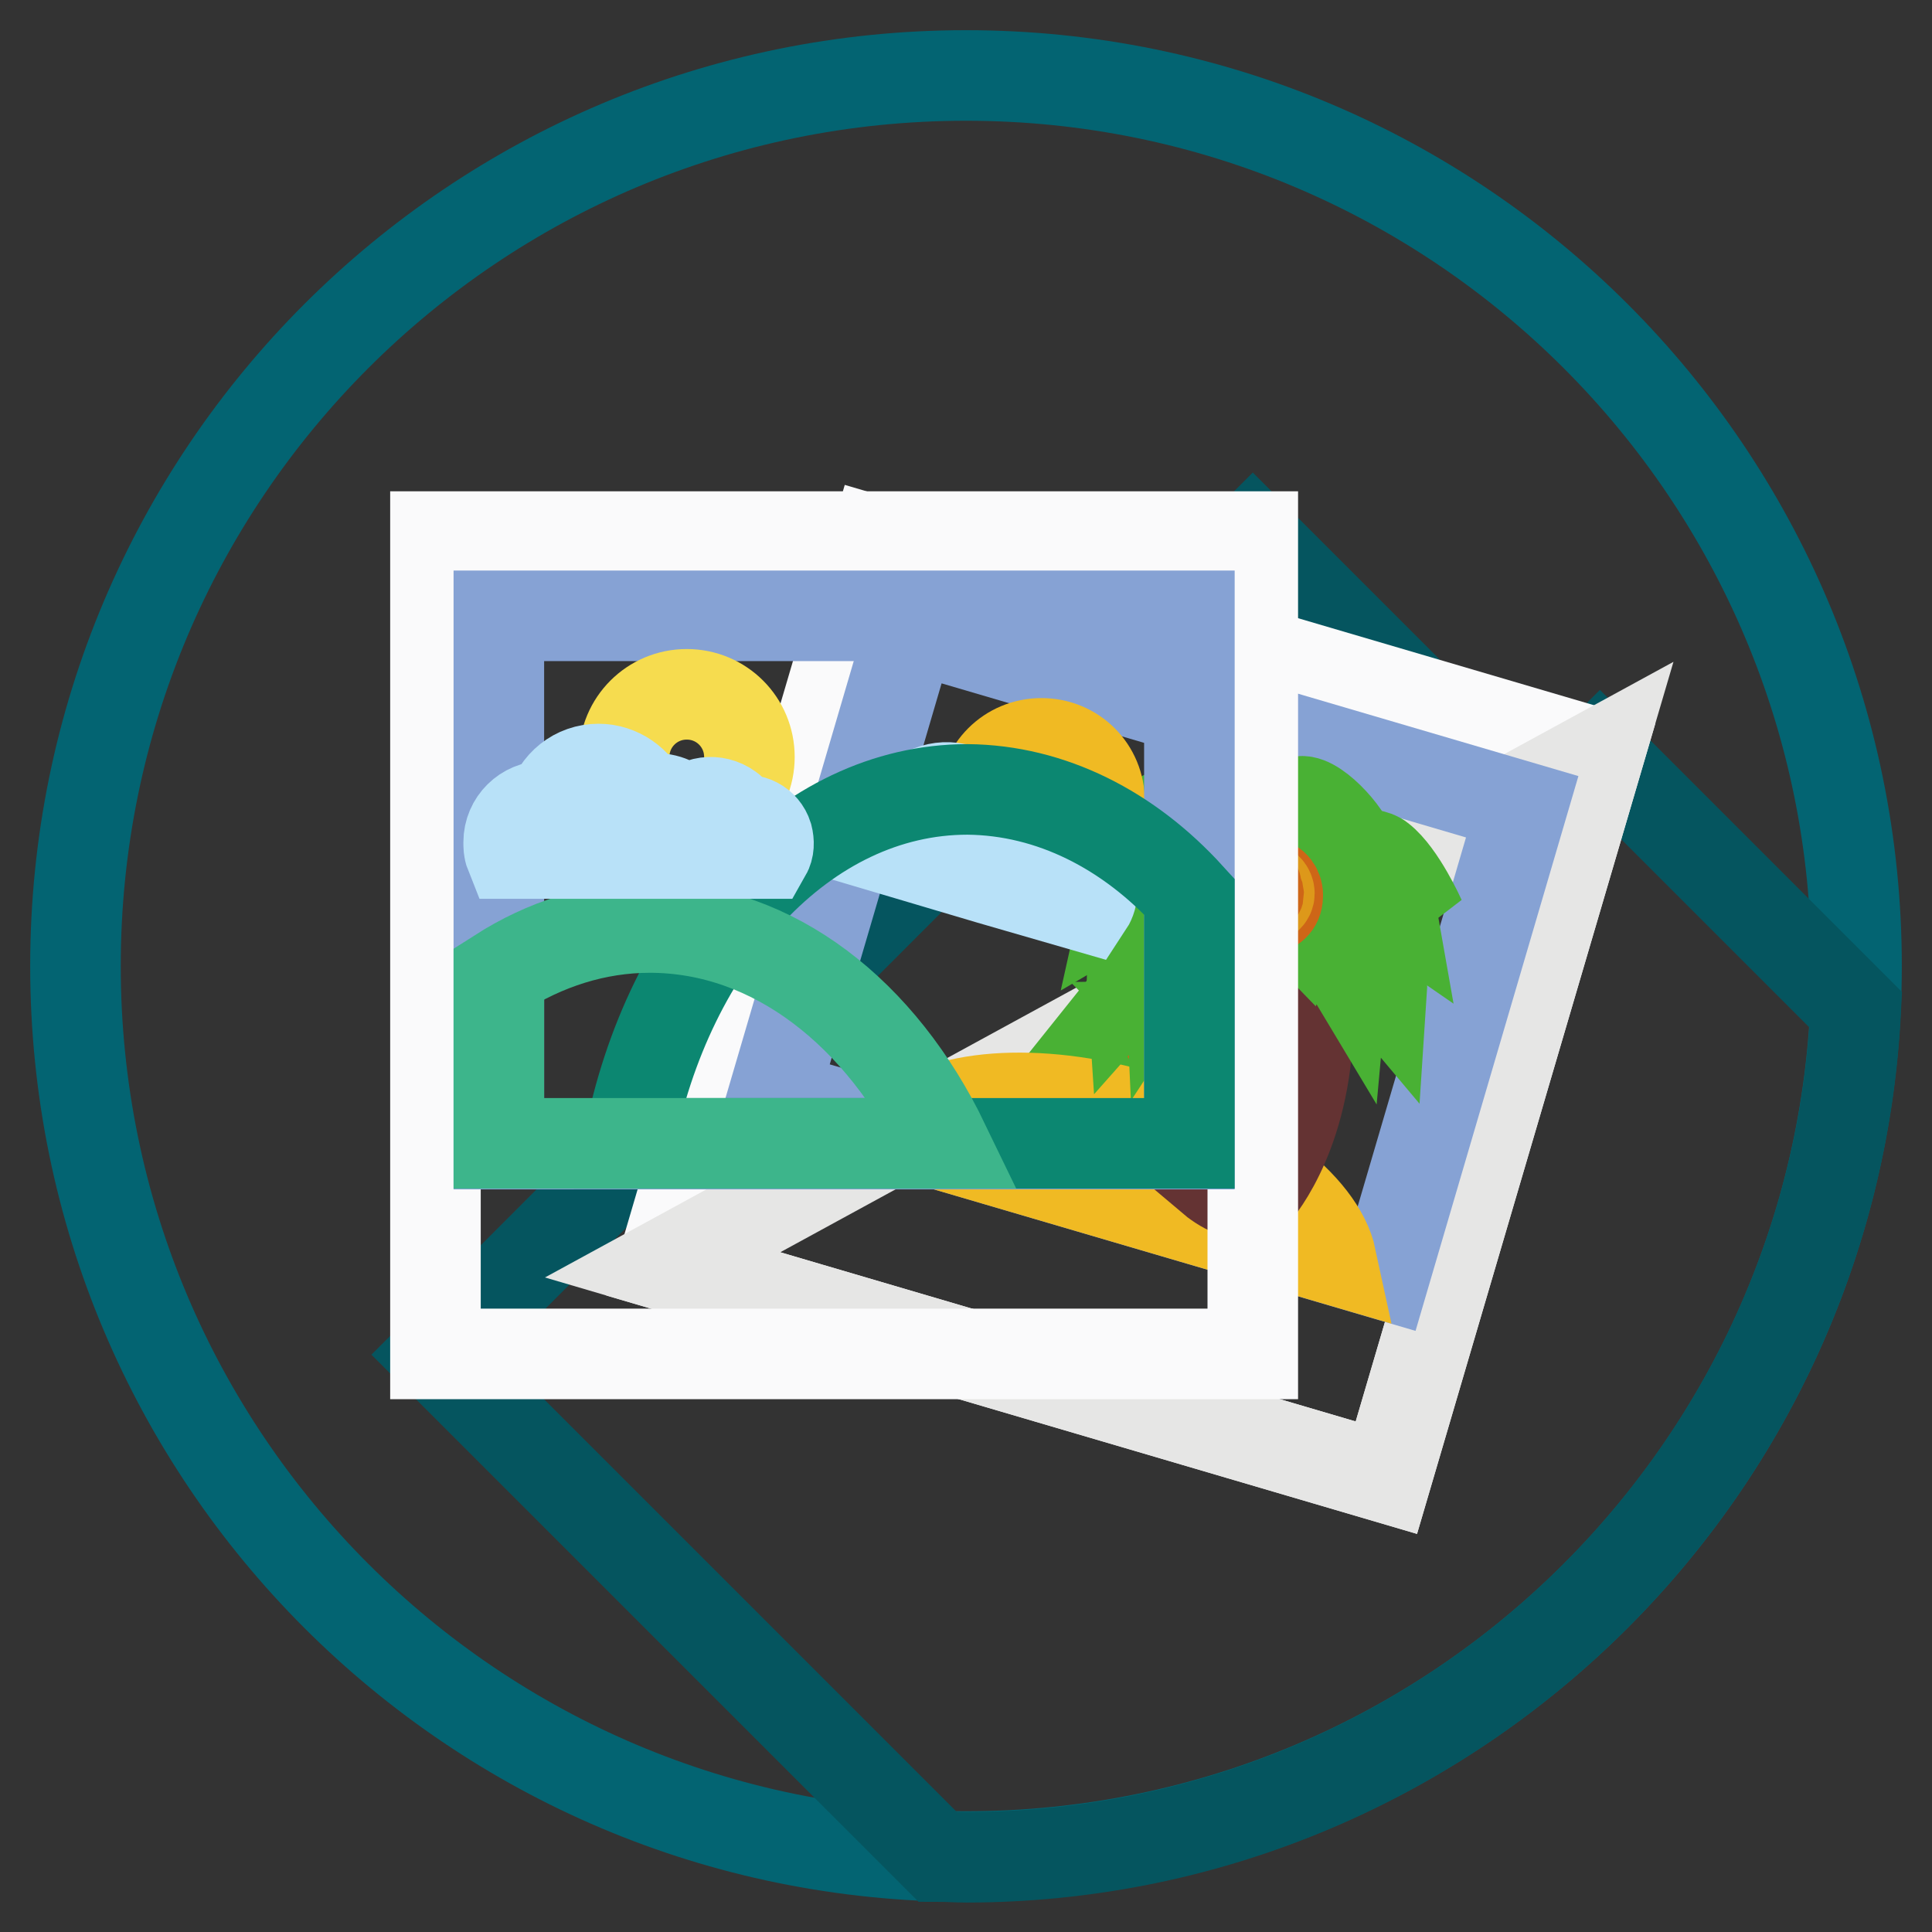 <?xml version="1.0" encoding="utf-8"?>
<!-- Svg Vector Icons : http://www.onlinewebfonts.com/icon -->
<!DOCTYPE svg PUBLIC "-//W3C//DTD SVG 1.1//EN" "http://www.w3.org/Graphics/SVG/1.1/DTD/svg11.dtd">
<svg version="1.1" xmlns="http://www.w3.org/2000/svg" xmlns:xlink="http://www.w3.org/1999/xlink" x="0px" y="0px" viewBox="0 0 256 256" enable-background="new 0 0 256 256" xml:space="preserve">
<rect x="0" y="0" width="256" height="256" fill="#333333" stroke="none"/>
<g> <path stroke-width="12" fill-opacity="0" stroke="#036472"  d="M10,128c0,65.2,52.8,118,118,118c65.2,0,118-52.8,118-118c0-65.2-52.8-118-118-118C62.8,10,10,62.8,10,128z "/> <path stroke-width="12" fill-opacity="0" stroke="#05555f"  d="M245.9,133.8l-33.9-33.9l-8.6,8.6L166,71.1L57.7,179.5l66.5,66.5c1.3,0,2.6,0.1,3.9,0.1 C191.2,246,242.8,196.3,245.9,133.8L245.9,133.8L245.9,133.8z"/> <path stroke-width="12" fill-opacity="0" stroke="#fafafb"  d="M116,71.7l95.9,28.2l-28.2,95.9l-95.9-28.2L116,71.7z"/> <path stroke-width="12" fill-opacity="0" stroke="#e6e6e5"  d="M211.9,99.9l-28.2,95.9l-95.9-28.2L211.9,99.9L211.9,99.9z"/> <path stroke-width="12" fill-opacity="0" stroke="#86a2d4"  d="M120.7,83.1l81,23.8l-18.2,62l-81-23.8L120.7,83.1z"/> <path stroke-width="12" fill-opacity="0" stroke="#643333"  d="M155.9,136c0,0.1,0.1,0.1,0.1,0.2c0.6,1.3,1.7,4.1,1,8.1c-1,5.6-4.1,7.8-4.1,7.8c0.9,0.7,1.7,1.1,2.5,1 c0,0,2.8-3,3.1-9.1c0.2-4.9-1.4-7.6-2-8.5c0.1-0.3,0-0.7-0.4-0.8c0,0,0,0-0.1,0c-0.3-0.1-0.7,0.1-0.8,0.4c-0.1,0.3,0.1,0.7,0.4,0.8 C155.8,135.9,155.8,136,155.9,136L155.9,136z"/> <path stroke-width="12" fill-opacity="0" stroke="#49b134"  d="M155.7,135c0,0-5-3.2-6.6-1.4c-1.6,1.9-2.6,3.4-2.6,3.4l2-1.5l-0.2,0.8l2-1.2l-0.2,0.5l2.2-0.9l-0.2,0.5 l3.6,0.1L155.7,135L155.7,135L155.7,135z M156.1,134.9c0,0,5.5-1.7,6.6-0.8c1.1,0.9,2.3,3.4,2.3,3.4l-1.8-1.5l0.1,0.7l-1.8-1.2 l0.1,0.4l-2.1-0.9l0.2,0.5l-3.6-0.2L156.1,134.9L156.1,134.9L156.1,134.9z"/> <path stroke-width="12" fill-opacity="0" stroke="#49b134"  d="M155.9,135.2c0,0,3.8,0,5.4,2.1c1.6,2.1,1.4,4,1.4,4c-0.7-0.8-1-1.8-2-2.4l-0.1,1l-1.3-2.1l-0.2,0.6 L158,137l-0.2,0.6l-1.5-1.5C156.4,136.1,155.5,135.5,155.9,135.2L155.9,135.2L155.9,135.2L155.9,135.2z"/> <path stroke-width="12" fill-opacity="0" stroke="#49b134"  d="M155.6,135.2c0,0-3.8-0.1-5.5,2c-1.6,2.1-1.5,4-1.5,4c0.7-0.8,1-1.7,2.1-2.4l0.1,1l1.4-2.1l0.2,0.6l1.2-1.4 l0.1,0.6l1.5-1.4C155.1,136,156,135.4,155.6,135.2L155.6,135.2z M155.8,134.7c0,0-1-4.3-1.7-4.5c-0.7-0.2-3.9,1.6-3.9,1.6l-0.8,1 l2.1-0.7l-0.2,0.6l2-0.6l-0.2,0.5c0,0,0.7-0.1,1.3,0.6c0.5,0.7,1.3,1.7,1.3,1.7l0.3-0.1L155.8,134.7L155.8,134.7L155.8,134.7 L155.8,134.7z"/> <path stroke-width="12" fill-opacity="0" stroke="#49b134"  d="M158,130.9c-0.7,0.4-1.8,3-2.1,4c-0.1,0.3,0.1,0.1,0.1,0.1s0.9-1.5,1.4-1.4c0.5,0.1,0.7,0.6,0.7,0.6 l-0.1-1.1c0.9,0.1,1.6,0.6,1.6,0.5l-0.3-0.8l1.6,0.8C160.9,132.8,158.8,130.5,158,130.9L158,130.9L158,130.9z"/> <path stroke-width="12" fill-opacity="0" stroke="#339f38"  d="M155.2,135.2c0,0.4,0.3,0.7,0.7,0.7s0.7-0.3,0.7-0.7c0,0,0,0,0,0c0-0.4-0.3-0.7-0.7-0.7 C155.5,134.5,155.2,134.8,155.2,135.2C155.2,135.2,155.2,135.2,155.2,135.2z"/> <path stroke-width="12" fill-opacity="0" stroke="#ce6617"  d="M156,137c0-0.4-0.2-0.8-0.6-0.8c-0.4,0-0.7,0.3-0.7,0.7c0,0.4,0.2,0.8,0.6,0.8 C155.7,137.8,156,137.5,156,137L156,137z"/> <path stroke-width="12" fill-opacity="0" stroke="#dd981a"  d="M154.9,136.8c0,0.2,0.1,0.3,0.3,0.3c0.2,0,0.3-0.2,0.3-0.3c0,0,0,0,0,0c0-0.2-0.1-0.3-0.3-0.3 C155.1,136.5,154.9,136.6,154.9,136.8C154.9,136.8,154.9,136.8,154.9,136.8z"/> <path stroke-width="12" fill-opacity="0" stroke="#ce6617"  d="M156.9,136.3c0-0.4-0.2-0.8-0.6-0.8c-0.4,0-0.7,0.3-0.7,0.7c0,0.4,0.2,0.8,0.6,0.8S156.8,136.7,156.9,136.3 L156.9,136.3z"/> <path stroke-width="12" fill-opacity="0" stroke="#dd981a"  d="M155.8,136c0,0.2,0.1,0.3,0.3,0.3s0.3-0.2,0.3-0.3c0,0,0,0,0,0c0-0.2-0.1-0.3-0.3-0.3 S155.8,135.9,155.8,136L155.8,136z"/> <path stroke-width="12" fill-opacity="0" stroke="#ce6617"  d="M155.5,136.2c0.2-0.3,0.1-0.8-0.2-1c-0.3-0.2-0.7,0-0.9,0.3c-0.2,0.3-0.1,0.8,0.2,1 C154.9,136.6,155.3,136.5,155.5,136.2z"/> <path stroke-width="12" fill-opacity="0" stroke="#dd981a"  d="M155.2,135.8c0.1-0.2,0.1-0.4-0.1-0.4c-0.1-0.1-0.3,0-0.4,0.1c0,0,0,0,0,0c-0.1,0.2-0.1,0.4,0.1,0.4 C154.9,136,155.1,135.9,155.2,135.8C155.2,135.8,155.2,135.8,155.2,135.8z"/> <path stroke-width="12" fill-opacity="0" stroke="#f0ba23"  d="M151,147.9c13.7,4,23.9,11.9,25.4,18.9l-56.9-16.7C124.4,145,137.3,143.9,151,147.9L151,147.9z"/> <path stroke-width="12" fill-opacity="0" stroke="#643333"  d="M167,118.1c0.1,0.2,0.2,0.3,0.3,0.5c1.5,3,4,9.7,2.4,19.1c-2.3,13-9.5,18.2-9.5,18.2c2,1.7,4,2.6,5.9,2.4 c0,0,6.5-6.9,7.2-21.3c0.5-11.5-3.3-17.8-4.8-19.9c0.3-0.8-0.1-1.6-0.8-2c0,0-0.1,0-0.1,0c-0.8-0.2-1.6,0.2-1.9,1s0.2,1.6,1,1.9 C166.7,118.1,166.9,118.1,167,118.1L167,118.1L167,118.1z"/> <path stroke-width="12" fill-opacity="0" stroke="#49b134"  d="M166.7,115.9c0,0-11.6-7.6-15.4-3.2c-3.8,4.4-6.2,8.1-6.2,8.1l4.7-3.5l-0.4,1.8l4.6-2.7l-0.4,1.1l5.1-2 l-0.5,1.2l8.5,0.2L166.7,115.9L166.7,115.9L166.7,115.9z M167.4,115.7c0,0,12.9-4.1,15.5-1.9c2.7,2.1,5.3,7.9,5.3,7.9l-4.3-3.5 l0.3,1.7L180,117l0.3,1l-4.8-2.2l0.4,1.1l-8.5-0.4L167.4,115.7L167.4,115.7z"/> <path stroke-width="12" fill-opacity="0" stroke="#49b134"  d="M167,116.5c0,0,8.9,0,12.7,5c3.7,5,3.4,9.5,3.4,9.5c-1.6-1.9-2.3-4.1-4.8-5.7l-0.2,2.2l-3-5l-0.4,1.4 l-2.7-3.3l-0.4,1.3l-3.4-3.5C168.1,118.4,166.1,116.9,167,116.5L167,116.5z"/> <path stroke-width="12" fill-opacity="0" stroke="#49b134"  d="M166.4,116.3c0,0-8.9-0.2-12.8,4.6c-3.9,4.9-3.6,9.4-3.6,9.4c1.6-1.8,2.4-4.1,4.9-5.5l0.1,2.2l3.2-4.9 l0.4,1.4l2.8-3.2l0.3,1.4l3.5-3.4C165.2,118.3,167.3,116.8,166.4,116.3L166.4,116.3L166.4,116.3z M166.9,115.1c0,0-2.3-10-3.9-10.5 c-1.6-0.5-9.2,3.7-9.2,3.7l-1.9,2.3l5-1.5l-0.4,1.5l4.6-1.3l-0.4,1.2c0,0,1.7-0.2,2.9,1.5c1.3,1.7,3.1,3.9,3.1,3.9l0.7-0.2 L166.9,115.1L166.9,115.1z"/> <path stroke-width="12" fill-opacity="0" stroke="#49b134"  d="M172,106.3c-1.6,0.9-4.2,7-5,9.4c-0.2,0.7,0.3,0.3,0.3,0.3s2-3.5,3.3-3.3c1.3,0.2,1.7,1.3,1.7,1.3l-0.2-2.5 c2.1,0.3,3.7,1.4,3.7,1.2l-0.6-1.8l3.9,1.9C178.7,110.6,173.8,105.3,172,106.3L172,106.3z"/> <path stroke-width="12" fill-opacity="0" stroke="#49b134"  d="M165.4,116.4c0,0.9,0.8,1.7,1.7,1.7c0.9,0,1.7-0.8,1.7-1.7s-0.8-1.7-1.7-1.7 C166.1,114.7,165.4,115.4,165.4,116.4L165.4,116.4z"/> <path stroke-width="12" fill-opacity="0" stroke="#ce6617"  d="M167.3,120.7c0.1-0.9-0.5-1.8-1.4-1.8c-0.8-0.1-1.6,0.7-1.6,1.6c0,0,0,0,0,0c-0.1,0.9,0.5,1.8,1.4,1.8 C166.5,122.3,167.2,121.6,167.3,120.7C167.3,120.7,167.3,120.7,167.3,120.7z"/> <path stroke-width="12" fill-opacity="0" stroke="#dd981a"  d="M166.2,120.2c0-0.4-0.3-0.8-0.6-0.8c-0.4,0-0.7,0.3-0.8,0.7c0,0.4,0.3,0.8,0.6,0.8 C165.8,121,166.1,120.6,166.2,120.2L166.2,120.2z"/> <path stroke-width="12" fill-opacity="0" stroke="#ce6617"  d="M169.3,118.8c0.1-0.9-0.5-1.8-1.4-1.8c-0.8-0.1-1.6,0.7-1.6,1.6c0,0,0,0,0,0c-0.1,0.9,0.5,1.8,1.4,1.8 C168.5,120.5,169.3,119.8,169.3,118.8C169.3,118.8,169.3,118.8,169.3,118.8z"/> <path stroke-width="12" fill-opacity="0" stroke="#dd981a"  d="M168.2,118.4c0-0.4-0.3-0.8-0.6-0.8c-0.4,0-0.7,0.3-0.8,0.7s0.3,0.8,0.6,0.8 C167.8,119.1,168.2,118.8,168.2,118.4L168.2,118.4z"/> <path stroke-width="12" fill-opacity="0" stroke="#ce6617"  d="M166.2,118.6c0.5-0.8,0.3-1.8-0.4-2.2c-0.7-0.4-1.7-0.1-2.2,0.7c-0.5,0.8-0.3,1.8,0.4,2.2 C164.7,119.7,165.7,119.4,166.2,118.6z"/> <path stroke-width="12" fill-opacity="0" stroke="#dd981a"  d="M165.4,117.7c0.2-0.4,0.1-0.8-0.2-1s-0.8,0-1,0.3c-0.2,0.4-0.1,0.8,0.2,1 C164.7,118.2,165.2,118.1,165.4,117.7L165.4,117.7z"/> <path stroke-width="12" fill-opacity="0" stroke="#f0ba23"  d="M130.3,106.2c0,4.3,3.4,7.7,7.7,7.7s7.7-3.4,7.7-7.7c0-4.3-3.4-7.7-7.7-7.7S130.3,101.9,130.3,106.2 C130.3,106.2,130.3,106.2,130.3,106.2L130.3,106.2z"/> <path stroke-width="12" fill-opacity="0" stroke="#b8e1f8"  d="M127.2,104.6c2.4,0.7,4.1,2.8,4.3,5.2c0.5,0,0.9,0.1,1.4,0.2c1.4,0.4,2.6,1.5,3.1,2.9 c1.6-1.2,3.9-0.9,5.1,0.7c0.4,0.5,0.6,1.2,0.7,1.8c1.6,0,2.8,1.2,2.9,2.8c0,0.7-0.3,1.4-0.7,2l-9-2.6l-3.8-1.1l-17.2-5.1 c0-0.5,0-1,0.2-1.4c0.7-2.4,3.2-3.7,5.5-3c0.2,0.1,0.5,0.2,0.7,0.3C121.7,104.9,124.5,103.8,127.2,104.6L127.2,104.6z"/> <path stroke-width="12" fill-opacity="0" stroke="#fafafb"  d="M57.7,71.1H166v108.3H57.7V71.1z"/> <path stroke-width="12" fill-opacity="0" stroke="#86a2d4"  d="M66.1,81.6h91.5v70H66.1V81.6z"/> <path stroke-width="12" fill-opacity="0" stroke="#0c8771"  d="M157.6,118.8v32.7H83.3c5.2-27,23.3-46.9,44.9-46.9C139.3,104.7,149.6,110,157.6,118.8z"/> <path stroke-width="12" fill-opacity="0" stroke="#3db58b"  d="M125.1,151.5h-59V129c6.1-3.9,12.9-6.1,20-6.1C102.5,122.9,116.8,134.3,125.1,151.5z"/> <path stroke-width="12" fill-opacity="0" stroke="#f6dc4f"  d="M82.7,100.3c0,4.6,3.7,8.3,8.3,8.3s8.3-3.7,8.3-8.3c0-4.6-3.7-8.3-8.3-8.3S82.7,95.7,82.7,100.3z"/> <path stroke-width="12" fill-opacity="0" stroke="#b8e1f8"  d="M79.3,101.9c2.7,0,5.1,1.7,6.1,4.1c0.5-0.2,1-0.2,1.5-0.2c1.7,0,3.2,0.8,4.1,2.1c1.3-1.8,3.8-2.1,5.6-0.8 c0.6,0.4,1,1,1.3,1.7c1.6-0.5,3.3,0.4,3.8,2c0.2,0.8,0.2,1.6-0.2,2.3H67.6c-0.2-0.5-0.2-1-0.2-1.5c0-2.7,2.2-4.8,4.8-4.8 c0.3,0,0.6,0,0.8,0.1C73.8,103.9,76.3,101.9,79.3,101.9z"/></g>
</svg>